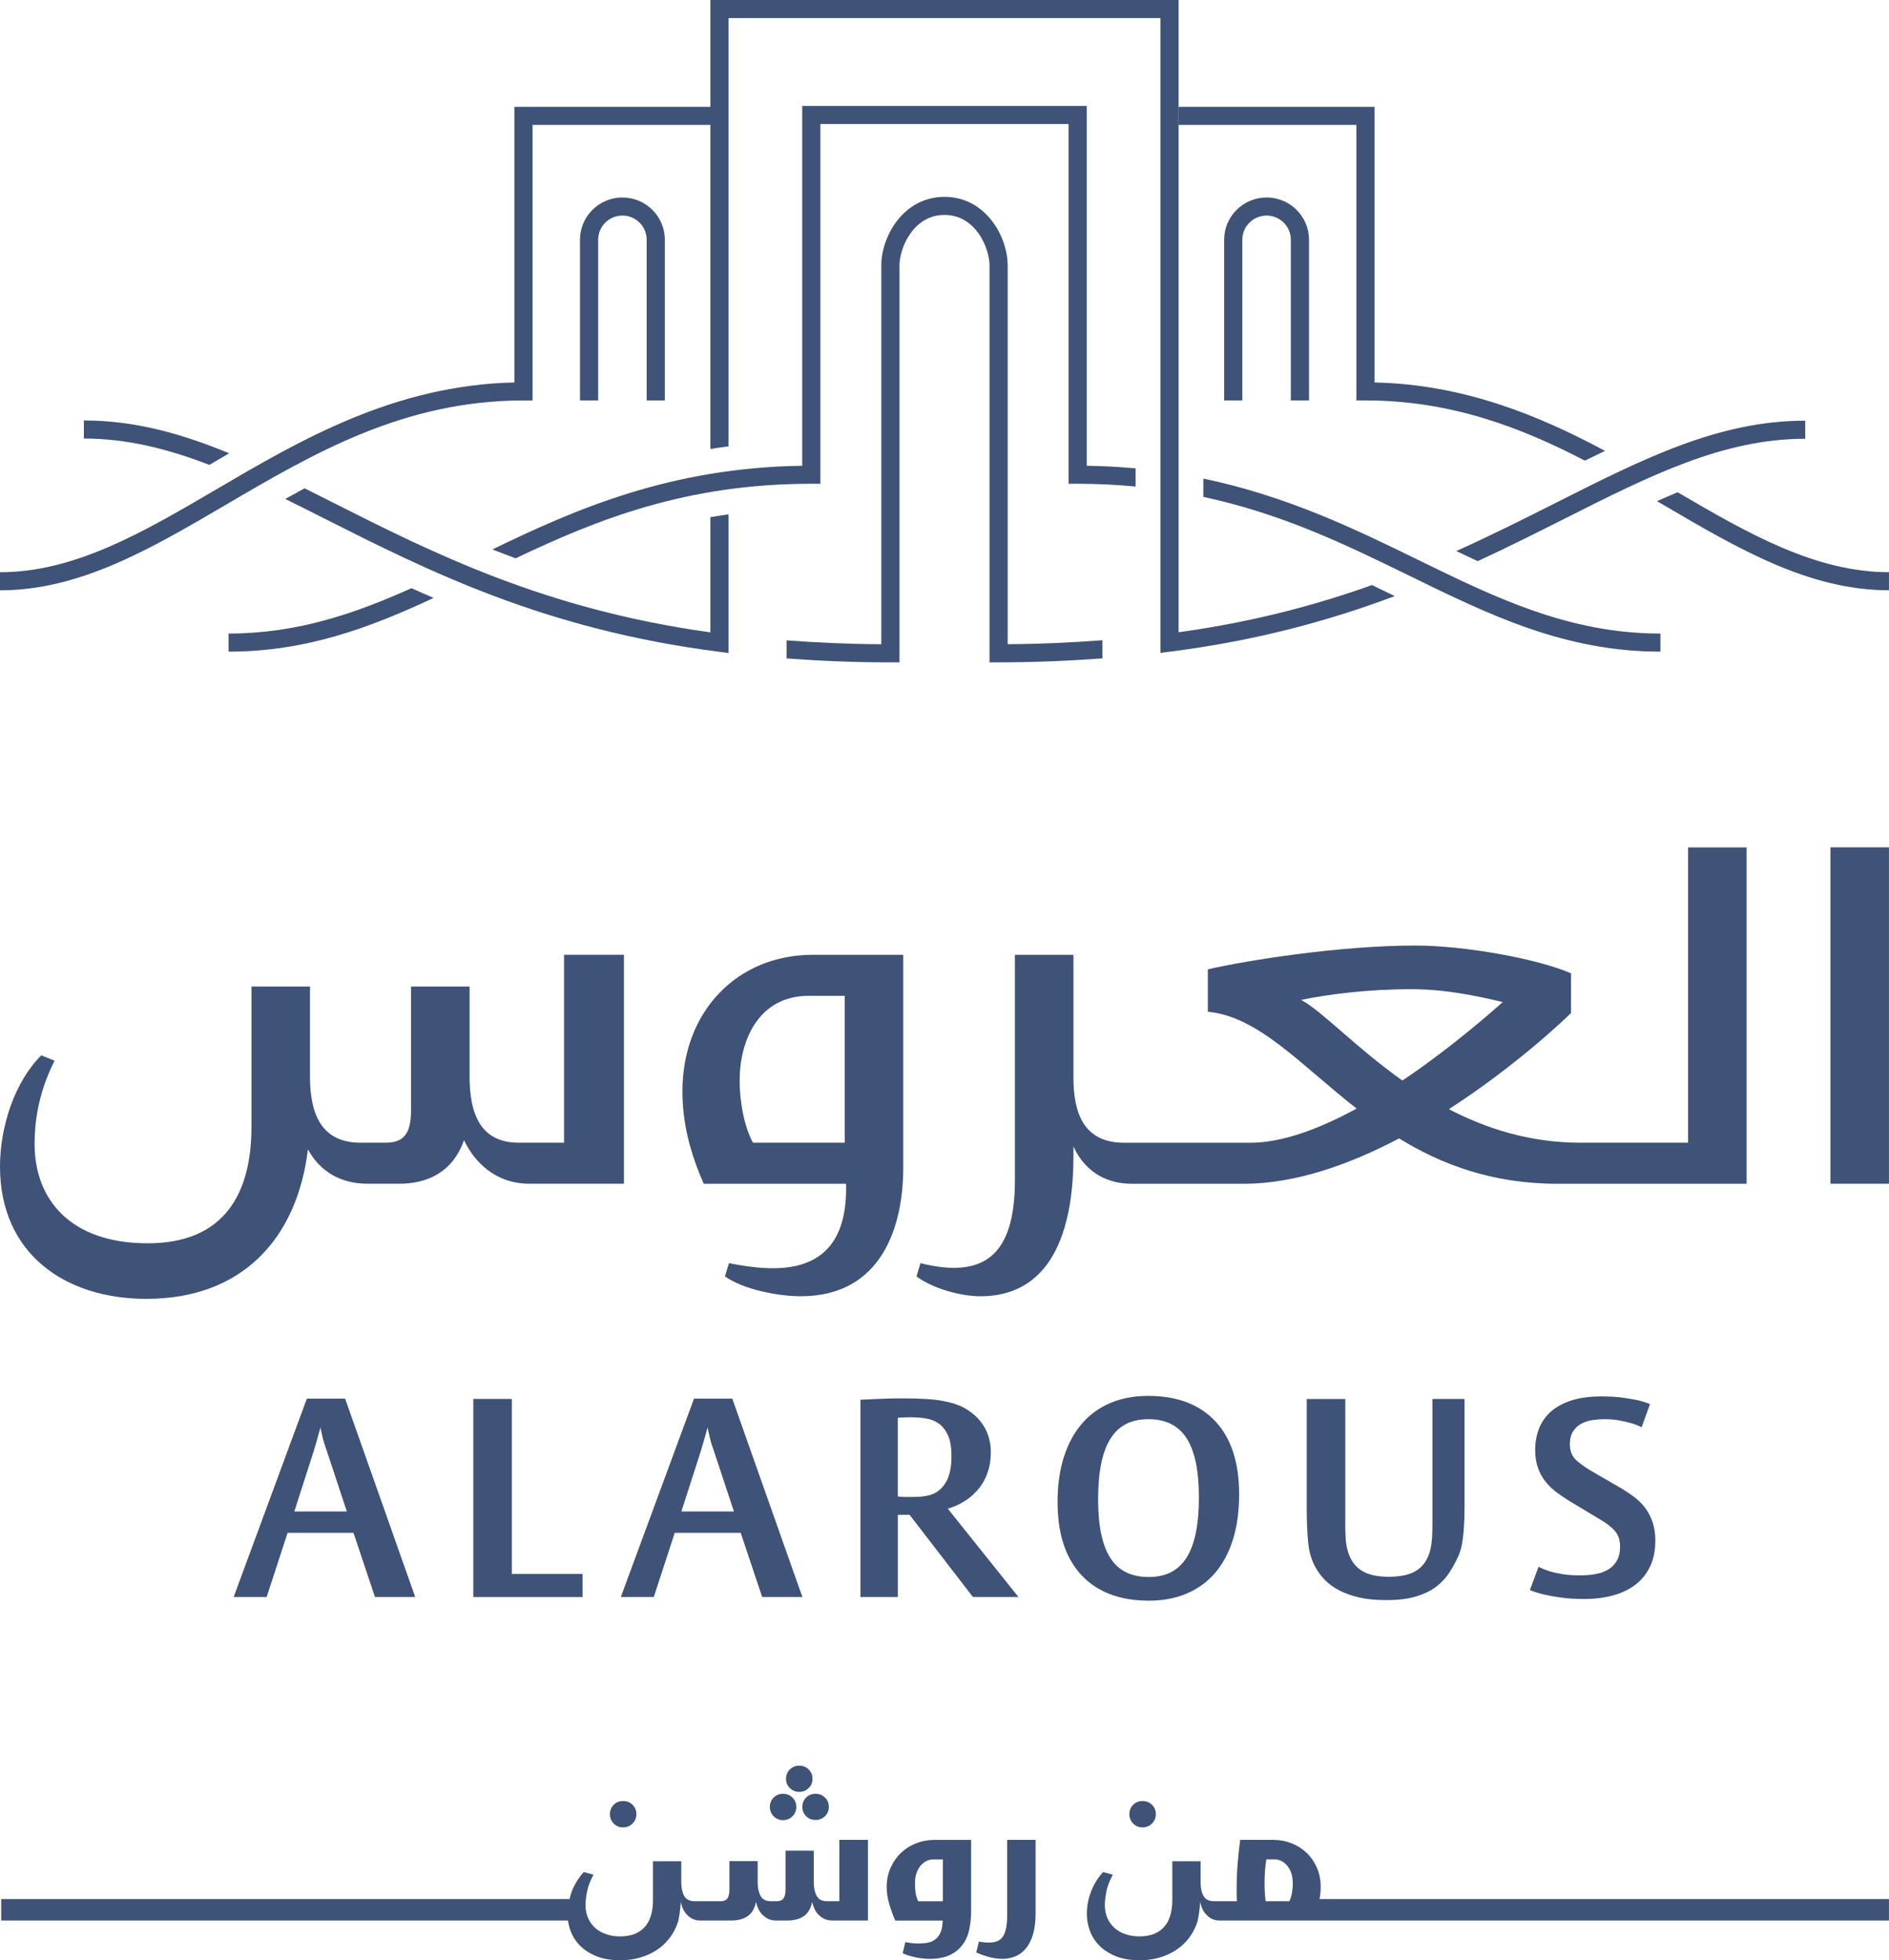 <svg width="106" height="110" viewBox="0 0 106 110" fill="none" xmlns="http://www.w3.org/2000/svg">
<g clip-path="url(#clip0_2447_10230)">
<path d="M19.836 86.016H16.138L14.961 89.618H13.112L17.219 78.485H19.366L23.3 89.618H21.042L19.836 86.016ZM18.152 80.849C18.105 80.676 18.072 80.535 18.05 80.419C18.019 80.295 17.997 80.185 17.987 80.091L17.894 80.419C17.862 80.533 17.824 80.674 17.777 80.84C17.731 81.006 17.676 81.194 17.612 81.402L16.516 84.816H19.462L18.349 81.448C18.266 81.219 18.201 81.019 18.152 80.849Z" fill="#3F5277"/>
<path d="M26.56 78.501H28.723V88.323H32.688V89.618H26.56V78.501Z" fill="#3F5277"/>
<path d="M41.56 86.016H37.861L36.687 89.618H34.837L38.944 78.485H41.092L45.025 89.618H42.77L41.564 86.016H41.56ZM39.875 80.849C39.829 80.676 39.795 80.535 39.774 80.419C39.742 80.295 39.721 80.185 39.71 80.091L39.617 80.419C39.586 80.533 39.547 80.674 39.499 80.84C39.452 81.006 39.397 81.194 39.334 81.402L38.236 84.816H41.183L40.07 81.448C39.987 81.219 39.922 81.019 39.873 80.849H39.875Z" fill="#3F5277"/>
<path d="M51.041 85.004H50.383V89.618H48.282V78.548C48.47 78.537 48.688 78.527 48.94 78.516C49.149 78.506 49.397 78.495 49.684 78.485C49.972 78.474 50.294 78.47 50.649 78.47C51.151 78.47 51.608 78.483 52.02 78.508C52.433 78.533 52.822 78.588 53.188 78.672C53.607 78.765 53.967 78.908 54.27 79.102C54.572 79.293 54.824 79.514 55.021 79.764C55.219 80.015 55.365 80.284 55.459 80.575C55.552 80.865 55.6 81.162 55.6 81.463C55.6 81.796 55.566 82.095 55.499 82.36C55.431 82.625 55.34 82.863 55.224 83.078C55.109 83.29 54.978 83.478 54.832 83.64C54.686 83.8 54.54 83.939 54.394 84.052C54.039 84.322 53.637 84.526 53.186 84.661L57.151 89.618H54.597L51.041 85.004ZM53.195 80.545C53.063 80.255 52.892 80.034 52.676 79.882C52.463 79.731 52.217 79.636 51.94 79.594C51.663 79.552 51.377 79.531 51.085 79.531C50.939 79.531 50.821 79.533 50.732 79.539C50.643 79.543 50.573 79.548 50.52 79.548C50.457 79.558 50.41 79.562 50.381 79.562V83.974C50.434 83.985 50.495 83.989 50.569 83.989C50.632 84 50.704 84.004 50.789 84.004H51.07C51.333 84.004 51.546 83.995 51.714 83.981C51.881 83.966 52.037 83.936 52.183 83.894C52.549 83.791 52.841 83.562 53.061 83.208C53.281 82.855 53.391 82.362 53.391 81.726C53.391 81.227 53.326 80.832 53.197 80.541L53.195 80.545Z" fill="#3F5277"/>
<path d="M69.188 86.382C68.958 87.126 68.623 87.753 68.186 88.262C67.748 88.772 67.214 89.159 66.586 89.424C65.96 89.689 65.253 89.822 64.47 89.822C62.841 89.822 61.58 89.344 60.685 88.388C59.792 87.433 59.345 86.065 59.345 84.288C59.345 83.343 59.462 82.501 59.699 81.762C59.934 81.023 60.27 80.4 60.71 79.891C61.148 79.381 61.681 78.994 62.308 78.729C62.934 78.464 63.641 78.331 64.424 78.331C66.053 78.331 67.312 78.807 68.2 79.758C69.089 80.71 69.533 82.074 69.533 83.85C69.533 84.797 69.419 85.641 69.188 86.385V86.382ZM66.594 80.722C66.139 80 65.422 79.638 64.44 79.638C63.459 79.638 62.769 80.004 62.31 80.737C61.851 81.469 61.62 82.596 61.62 84.113C61.62 85.631 61.846 86.7 62.301 87.418C62.756 88.136 63.474 88.494 64.455 88.494C65.437 88.494 66.127 88.13 66.586 87.403C67.045 86.675 67.276 85.553 67.276 84.035C67.276 82.518 67.049 81.444 66.594 80.722Z" fill="#3F5277"/>
<path d="M82.15 85.65C82.129 85.957 82.104 86.22 82.072 86.437C82.04 86.656 82.002 86.841 81.953 86.999C81.907 87.155 81.852 87.296 81.788 87.42C81.653 87.711 81.49 87.999 81.304 88.285C81.115 88.572 80.872 88.826 80.576 89.049C80.278 89.272 79.905 89.451 79.454 89.588C79.006 89.723 78.452 89.79 77.794 89.79C77.207 89.79 76.702 89.742 76.272 89.643C75.845 89.544 75.47 89.411 75.153 89.245C74.834 89.079 74.569 88.887 74.353 88.668C74.139 88.449 73.964 88.216 73.829 87.967C73.598 87.572 73.458 87.094 73.405 86.534C73.352 85.972 73.327 85.355 73.327 84.68V78.506H75.489V85.646C75.489 85.875 75.498 86.109 75.513 86.347C75.528 86.587 75.561 86.793 75.614 86.97C75.739 87.469 75.984 87.845 76.351 88.1C76.717 88.355 77.243 88.481 77.933 88.481C78.623 88.481 79.154 88.357 79.524 88.106C79.895 87.856 80.144 87.466 80.269 86.936C80.311 86.759 80.339 86.559 80.356 86.336C80.371 86.113 80.379 85.888 80.379 85.658V78.501H82.182V84.534C82.182 84.97 82.171 85.343 82.15 85.648V85.65Z" fill="#3F5277"/>
<path d="M92.596 87.896C92.403 88.306 92.131 88.647 91.781 88.917C91.432 89.186 91.011 89.391 90.52 89.525C90.029 89.66 89.486 89.727 88.891 89.727C88.411 89.727 87.981 89.702 87.605 89.649C87.228 89.597 86.911 89.54 86.648 89.479C86.346 89.405 86.079 89.323 85.849 89.228L86.335 87.919C86.513 88.012 86.716 88.096 86.947 88.17C87.146 88.233 87.389 88.285 87.675 88.334C87.962 88.38 88.288 88.403 88.654 88.403C88.978 88.403 89.278 88.378 89.556 88.325C89.833 88.273 90.07 88.184 90.269 88.06C90.468 87.936 90.624 87.77 90.738 87.561C90.853 87.353 90.91 87.094 90.91 86.782C90.91 86.418 90.812 86.128 90.62 85.909C90.427 85.69 90.152 85.477 89.797 85.269L88.058 84.225C87.806 84.069 87.567 83.905 87.336 83.734C87.105 83.562 86.902 83.366 86.725 83.141C86.547 82.918 86.405 82.661 86.301 82.368C86.198 82.078 86.145 81.745 86.145 81.371C86.145 80.945 86.215 80.548 86.356 80.177C86.496 79.809 86.72 79.489 87.023 79.217C87.326 78.948 87.713 78.737 88.182 78.586C88.652 78.434 89.211 78.361 89.86 78.361C90.33 78.361 90.732 78.384 91.066 78.43C91.401 78.476 91.682 78.527 91.913 78.577C92.183 78.641 92.41 78.712 92.588 78.796L92.118 80.091C91.961 80.009 91.777 79.935 91.57 79.872C91.392 79.819 91.172 79.769 90.912 79.716C90.65 79.664 90.358 79.638 90.034 79.638C89.824 79.638 89.609 79.653 89.384 79.685C89.16 79.716 88.95 79.781 88.758 79.88C88.565 79.979 88.405 80.122 88.28 80.31C88.155 80.497 88.091 80.741 88.091 81.042C88.091 81.438 88.225 81.75 88.491 81.979C88.758 82.208 89.094 82.436 89.503 82.665L90.96 83.507C91.223 83.663 91.47 83.829 91.705 84.006C91.94 84.183 92.143 84.385 92.317 84.614C92.488 84.844 92.628 85.109 92.731 85.41C92.835 85.711 92.888 86.054 92.888 86.439C92.888 87.001 92.791 87.488 92.598 87.896H92.596Z" fill="#3F5277"/>
<path d="M66.135 5.995V7.009H76.114V22.47H76.624C81.374 22.47 85.303 23.96 88.933 25.849C89.312 25.661 89.689 25.478 90.063 25.301C86.325 23.3 82.131 21.571 77.133 21.462V5.995H66.135Z" fill="#3F5277"/>
<path d="M73.454 22.47V13.451C73.454 12.146 72.385 11.082 71.074 11.082C69.762 11.082 68.693 12.146 68.693 13.451V22.47H69.713V13.451C69.713 12.703 70.323 12.097 71.074 12.097C71.825 12.097 72.434 12.703 72.434 13.451V22.47H73.454Z" fill="#3F5277"/>
<path d="M37.307 22.47V13.451C37.307 12.146 36.238 11.082 34.926 11.082C33.615 11.082 32.546 12.146 32.546 13.451V22.47H33.566V13.451C33.566 12.703 34.175 12.097 34.926 12.097C35.678 12.097 36.287 12.703 36.287 13.451V22.47H37.307Z" fill="#3F5277"/>
<path d="M66.135 35.481V0H39.863V5.995H28.864V21.462C22.108 21.611 16.819 24.714 12.141 27.459C8.061 29.85 4.211 32.111 0 32.111V33.126C4.488 33.126 8.457 30.797 12.657 28.335C17.57 25.453 22.65 22.472 29.374 22.472H29.884V7.009H39.863V25.194C40.199 25.141 40.538 25.089 40.883 25.045V1.015H65.115V36.636L65.689 36.563C70.591 35.938 74.679 34.797 78.265 33.45C77.842 33.243 77.419 33.037 76.992 32.831C73.833 33.957 70.28 34.908 66.133 35.479L66.135 35.481Z" fill="#3F5277"/>
<path d="M81.719 30.922C82.123 31.115 82.522 31.305 82.92 31.49C84.636 30.696 86.251 29.884 87.806 29.101C92.571 26.697 96.686 24.622 101.288 24.622H101.299V23.607H101.288C96.443 23.607 92.226 25.733 87.344 28.196C85.567 29.092 83.716 30.025 81.721 30.922H81.719Z" fill="#3F5277"/>
<path d="M94.141 27.623C93.758 27.781 93.373 27.947 92.983 28.122C93.102 28.191 93.222 28.263 93.341 28.332C97.543 30.797 101.51 33.123 105.998 33.123V32.109C101.885 32.109 98.114 29.951 94.138 27.623H94.141Z" fill="#3F5277"/>
<path d="M60.983 5.944H45.015V26.137C37.628 26.24 32.296 28.57 27.631 30.831C28.058 30.999 28.492 31.168 28.934 31.33C33.534 29.139 38.515 27.147 45.525 27.147H46.035V6.959H59.963V27.147H60.473C61.609 27.147 62.686 27.204 63.723 27.301V26.284C62.841 26.202 61.929 26.15 60.983 26.137V5.944Z" fill="#3F5277"/>
<path d="M67.525 26.857V27.882C71.986 28.84 75.591 30.599 79.112 32.321C83.574 34.504 87.791 36.567 93.174 36.567V35.552C88.028 35.552 83.917 33.54 79.562 31.412C76.078 29.707 72.269 27.851 67.527 26.857H67.525Z" fill="#3F5277"/>
<path d="M12.826 35.552V36.567C17.174 36.567 20.761 35.222 24.33 33.553C23.909 33.372 23.494 33.188 23.088 33.005C19.889 34.445 16.643 35.552 12.826 35.552Z" fill="#3F5277"/>
<path d="M12.858 25.436C10.184 24.331 7.551 23.594 4.706 23.594V24.609C7.133 24.609 9.422 25.19 11.745 26.087C12.113 25.872 12.483 25.655 12.86 25.436H12.858Z" fill="#3F5277"/>
<path d="M39.863 35.485C30.559 34.197 24.244 31.008 18.658 28.189C18.129 27.922 17.608 27.659 17.092 27.402C16.728 27.598 16.366 27.796 16.006 27.998C16.724 28.351 17.452 28.718 18.196 29.095C23.971 32.01 30.513 35.312 40.307 36.569L40.883 36.643V28.861C40.538 28.911 40.197 28.964 39.863 29.023V35.485Z" fill="#3F5277"/>
<path d="M56.544 14.892C56.544 13.28 55.313 11.047 52.998 11.047C50.683 11.047 49.454 13.28 49.454 14.892V36.152C47.634 36.142 45.876 36.064 44.141 35.933V36.948C46.039 37.089 47.964 37.169 49.964 37.169H50.474V14.892C50.474 13.935 51.235 12.061 53 12.061C54.765 12.061 55.526 13.937 55.526 14.892V37.167H56.036C58.027 37.167 59.955 37.087 61.859 36.944V35.927C60.118 36.06 58.357 36.14 56.546 36.15V14.892H56.544Z" fill="#3F5277"/>
<path d="M31.651 64.123H29.112C26.948 64.123 26.351 62.489 26.351 60.41V55.36H23.067V62.193C23.067 63.38 22.843 64.123 21.649 64.123H20.232C18.067 64.123 17.394 62.563 17.394 60.41V55.36H14.111V63.233C14.111 66.946 12.617 69.768 8.288 69.768C3.959 69.768 1.942 67.318 1.942 64.199C1.942 63.085 2.093 61.452 3.062 59.519L2.315 59.223C0.821 60.707 0 63.23 0 65.46C0 70.36 3.658 72.886 8.212 72.886C13.59 72.886 16.667 69.509 17.28 64.498C17.966 65.76 19.146 66.424 20.604 66.424H22.396C24.485 66.424 25.57 65.331 26.036 63.982C26.611 65.184 27.777 66.424 29.711 66.424H35.011V53.577H31.651V64.123Z" fill="#3F5277"/>
<path d="M94.727 64.123H88.68C85.847 64.123 83.396 63.331 81.304 62.241C85.076 59.808 87.844 57.16 88.157 56.846V54.619C86.291 53.802 82.186 53.059 79.423 53.059C75.242 53.059 70.018 53.876 67.777 54.396V56.772C70.623 57.048 72.965 59.736 76.124 62.207C74.093 63.317 71.992 64.125 70.166 64.125H63.074C60.835 64.125 60.236 62.492 60.236 60.486V53.579H56.952V66.205C56.952 70.438 55.236 71.774 51.652 70.884L51.428 71.627C52.323 72.296 53.891 72.74 55.01 72.74C59.339 72.74 60.236 68.434 60.236 64.868V64.333C60.765 65.502 61.819 66.428 63.52 66.428H69.791C72.709 66.428 75.754 65.333 78.509 63.883C80.872 65.335 83.716 66.428 87.41 66.428H98.01V47.553H94.727V64.127V64.123ZM73.012 56.107C74.525 55.804 76.672 55.509 79.198 55.509C81.103 55.509 82.857 55.882 84.327 56.231C83.449 57.01 81.281 58.898 78.695 60.635C76.094 58.791 74.228 56.775 73.012 56.107Z" fill="#3F5277"/>
<path d="M38.295 61.227C38.295 63.083 38.743 64.717 39.488 66.426H47.475C47.626 71.996 43.221 71.326 40.906 70.882L40.681 71.625C41.727 72.368 43.667 72.739 44.937 72.739C49.49 72.739 50.685 68.802 50.685 65.535V53.579H45.609C41.354 53.579 38.295 56.773 38.295 61.229V61.227ZM47.401 64.123H42.252C41.729 63.157 41.505 61.746 41.505 60.633C41.505 58.406 42.55 55.88 45.387 55.88H47.404V64.123H47.401Z" fill="#3F5277"/>
<path d="M105.998 47.549H102.714V66.424H105.998V47.549Z" fill="#3F5277"/>
<path d="M64.112 102.544C64.324 102.544 64.502 102.47 64.646 102.325C64.787 102.18 64.859 102.005 64.859 101.799C64.859 101.593 64.787 101.42 64.646 101.279C64.502 101.136 64.324 101.066 64.112 101.066C63.901 101.066 63.723 101.136 63.584 101.279C63.444 101.42 63.374 101.595 63.374 101.799C63.374 102.003 63.444 102.18 63.584 102.325C63.723 102.47 63.899 102.544 64.112 102.544Z" fill="#3F5277"/>
<path d="M56.517 107.451C56.517 107.762 56.495 108.017 56.453 108.219C56.409 108.421 56.343 108.579 56.258 108.697C56.172 108.811 56.066 108.893 55.939 108.939C55.812 108.985 55.662 109.008 55.49 109.008C55.304 109.008 55.118 108.987 54.932 108.95L54.782 109.564C55.035 109.676 55.287 109.764 55.539 109.827C55.793 109.89 56.032 109.92 56.258 109.92C56.51 109.92 56.749 109.874 56.976 109.781C57.202 109.688 57.399 109.541 57.568 109.335C57.737 109.131 57.871 108.865 57.968 108.541C58.063 108.217 58.112 107.825 58.112 107.362V103.245H56.517V107.451Z" fill="#3F5277"/>
<path d="M51.407 103.437C51.085 103.561 50.802 103.74 50.56 103.971C50.317 104.203 50.122 104.481 49.977 104.805C49.831 105.129 49.756 105.493 49.756 105.895C49.756 106.194 49.803 106.504 49.896 106.828C49.989 107.152 50.103 107.466 50.237 107.771H52.898C52.892 108.042 52.852 108.259 52.784 108.425C52.714 108.59 52.619 108.72 52.499 108.817C52.38 108.912 52.238 108.977 52.075 109.011C51.913 109.044 51.735 109.059 51.542 109.059C51.303 109.059 51.058 109.034 50.804 108.981L50.654 109.606C50.855 109.699 51.092 109.775 51.367 109.834C51.644 109.893 51.923 109.922 52.211 109.922C52.441 109.922 52.681 109.895 52.922 109.838C53.165 109.783 53.389 109.682 53.597 109.537C53.802 109.392 53.98 109.198 54.13 108.956C54.278 108.714 54.38 108.409 54.432 108.038C54.473 107.781 54.494 107.497 54.494 107.186V103.247H52.42C52.067 103.247 51.73 103.31 51.407 103.437ZM52.907 106.689H51.521C51.449 106.531 51.4 106.371 51.377 106.209C51.354 106.047 51.343 105.881 51.343 105.708C51.343 105.449 51.377 105.232 51.447 105.058C51.517 104.883 51.603 104.742 51.707 104.637C51.809 104.531 51.919 104.453 52.035 104.409C52.152 104.363 52.257 104.34 52.35 104.34H52.907V106.689Z" fill="#3F5277"/>
<path d="M45.023 101.393C45.023 101.597 45.093 101.772 45.233 101.913C45.372 102.056 45.548 102.127 45.762 102.127C45.975 102.127 46.151 102.056 46.295 101.913C46.439 101.772 46.509 101.597 46.509 101.393C46.509 101.189 46.439 101.014 46.295 100.873C46.151 100.73 45.973 100.658 45.762 100.658C45.55 100.658 45.372 100.73 45.233 100.873C45.093 101.014 45.023 101.189 45.023 101.393Z" fill="#3F5277"/>
<path d="M44.843 100.551C45.057 100.551 45.235 100.479 45.379 100.336C45.52 100.195 45.592 100.02 45.592 99.816C45.592 99.612 45.52 99.437 45.379 99.294C45.235 99.153 45.057 99.082 44.843 99.082C44.63 99.082 44.465 99.153 44.321 99.294C44.177 99.437 44.107 99.612 44.107 99.816C44.107 100.02 44.177 100.195 44.321 100.336C44.465 100.479 44.638 100.551 44.843 100.551Z" fill="#3F5277"/>
<path d="M43.938 102.136C44.149 102.136 44.327 102.064 44.471 101.919C44.613 101.774 44.685 101.597 44.685 101.393C44.685 101.189 44.613 101.014 44.471 100.873C44.327 100.73 44.149 100.658 43.938 100.658C43.726 100.658 43.557 100.73 43.413 100.873C43.271 101.014 43.199 101.189 43.199 101.393C43.199 101.597 43.271 101.774 43.413 101.919C43.557 102.064 43.73 102.136 43.938 102.136Z" fill="#3F5277"/>
<path d="M31.871 107.769C31.899 107.962 31.947 108.152 32.015 108.343C32.127 108.655 32.305 108.933 32.544 109.177C32.783 109.421 33.09 109.619 33.467 109.773C33.841 109.924 34.292 110 34.816 110C35.189 110 35.542 109.954 35.879 109.861C36.215 109.768 36.522 109.636 36.801 109.459C37.08 109.284 37.324 109.065 37.533 108.804C37.743 108.543 37.908 108.244 38.026 107.908C38.047 107.855 38.064 107.783 38.081 107.695C38.098 107.604 38.115 107.506 38.132 107.396C38.149 107.287 38.164 107.173 38.176 107.055C38.189 106.935 38.2 106.824 38.206 106.716C38.227 106.849 38.265 106.977 38.32 107.103C38.377 107.23 38.451 107.341 38.544 107.44C38.638 107.539 38.745 107.619 38.87 107.68C38.993 107.739 39.133 107.769 39.294 107.769H41.029C41.42 107.769 41.733 107.684 41.966 107.516C42.199 107.348 42.351 107.085 42.423 106.727C42.45 106.853 42.493 106.977 42.548 107.103C42.605 107.23 42.681 107.341 42.778 107.44C42.873 107.539 42.986 107.619 43.113 107.68C43.237 107.739 43.383 107.769 43.551 107.769H44.179C44.57 107.769 44.884 107.684 45.116 107.516C45.349 107.348 45.501 107.085 45.573 106.727C45.601 106.853 45.643 106.977 45.698 107.103C45.755 107.23 45.831 107.341 45.929 107.44C46.024 107.539 46.136 107.619 46.263 107.68C46.388 107.739 46.534 107.769 46.701 107.769H48.705V103.245H47.099V106.687H46.403C46.164 106.687 45.986 106.611 45.874 106.459C45.857 106.438 45.842 106.415 45.829 106.39C45.719 106.192 45.664 105.939 45.664 105.636V103.851H44.08V106.032C44.08 106.264 44.039 106.432 43.963 106.533C43.887 106.636 43.762 106.687 43.591 106.687H43.252C43.015 106.687 42.84 106.611 42.727 106.464C42.711 106.44 42.692 106.411 42.681 106.39C42.571 106.192 42.516 105.939 42.516 105.636V104.437H40.931V106.032C40.931 106.264 40.891 106.432 40.815 106.533C40.739 106.636 40.614 106.687 40.442 106.687H38.995C38.703 106.687 38.502 106.588 38.392 106.39C38.284 106.192 38.229 105.939 38.229 105.636V104.445H36.642V106.617C36.642 106.916 36.611 107.188 36.543 107.436C36.477 107.684 36.371 107.899 36.225 108.08C36.077 108.263 35.887 108.404 35.652 108.507C35.415 108.611 35.125 108.661 34.778 108.661C34.514 108.661 34.262 108.621 34.027 108.541C33.79 108.463 33.585 108.35 33.414 108.2C33.24 108.051 33.105 107.865 33.005 107.644C32.904 107.423 32.855 107.173 32.855 106.895C32.855 106.716 32.88 106.478 32.935 106.182C32.988 105.885 33.111 105.556 33.303 105.199C33.21 105.173 33.12 105.148 33.029 105.125C32.94 105.102 32.849 105.076 32.755 105.051C32.47 105.369 32.246 105.729 32.087 106.131C32.032 106.272 31.996 106.419 31.96 106.565H0.068V107.769H31.871Z" fill="#3F5277"/>
<path d="M34.965 102.544C35.176 102.544 35.354 102.47 35.498 102.325C35.639 102.18 35.711 102.005 35.711 101.799C35.711 101.593 35.639 101.42 35.498 101.279C35.354 101.136 35.176 101.066 34.965 101.066C34.753 101.066 34.575 101.136 34.435 101.279C34.296 101.42 34.226 101.595 34.226 101.799C34.226 102.003 34.296 102.18 34.435 102.325C34.575 102.47 34.751 102.544 34.965 102.544Z" fill="#3F5277"/>
<path d="M74.81 106.565H74.044C74.089 106.331 74.11 106.108 74.11 105.893C74.11 105.491 74.038 105.127 73.896 104.803C73.752 104.479 73.56 104.201 73.316 103.969C73.075 103.738 72.792 103.559 72.47 103.435C72.146 103.308 71.81 103.245 71.457 103.245H69.593C69.533 103.681 69.485 104.127 69.449 104.58C69.413 105.032 69.394 105.476 69.394 105.914V106.295C69.394 106.424 69.398 106.554 69.404 106.687H68.137C67.845 106.687 67.644 106.588 67.534 106.39C67.424 106.192 67.371 105.939 67.371 105.636V104.445H65.784V106.617C65.784 106.916 65.752 107.188 65.684 107.436C65.619 107.684 65.511 107.899 65.365 108.08C65.219 108.263 65.029 108.404 64.792 108.507C64.557 108.611 64.265 108.661 63.92 108.661C63.653 108.661 63.404 108.621 63.167 108.541C62.932 108.463 62.727 108.35 62.555 108.2C62.382 108.051 62.246 107.865 62.145 107.644C62.045 107.423 61.997 107.173 61.997 106.895C61.997 106.716 62.022 106.478 62.075 106.182C62.13 105.885 62.253 105.556 62.445 105.199C62.352 105.173 62.261 105.148 62.17 105.125C62.081 105.102 61.99 105.076 61.897 105.051C61.611 105.369 61.387 105.729 61.229 106.131C61.07 106.535 60.989 106.958 60.989 107.402C60.989 107.718 61.044 108.032 61.159 108.343C61.271 108.655 61.449 108.933 61.688 109.177C61.927 109.421 62.234 109.619 62.61 109.773C62.985 109.924 63.435 110 63.96 110C64.332 110 64.686 109.954 65.022 109.861C65.357 109.768 65.665 109.636 65.945 109.459C66.224 109.284 66.467 109.065 66.677 108.804C66.886 108.543 67.051 108.244 67.17 107.908C67.191 107.855 67.208 107.783 67.225 107.695C67.242 107.604 67.259 107.506 67.276 107.396C67.293 107.287 67.307 107.173 67.32 107.055C67.333 106.935 67.343 106.824 67.35 106.716C67.371 106.849 67.409 106.977 67.464 107.103C67.521 107.23 67.595 107.341 67.688 107.44C67.781 107.539 67.889 107.619 68.012 107.68C68.137 107.739 68.276 107.769 68.437 107.769H105.998V106.565H74.808H74.81ZM72.5 106.207C72.47 106.375 72.421 106.535 72.356 106.687H71.019C70.978 106.35 70.959 106.015 70.959 105.685C70.959 105.441 70.968 105.207 70.985 104.986C71 104.765 71.025 104.548 71.059 104.338H71.537C71.63 104.338 71.736 104.361 71.852 104.407C71.969 104.451 72.076 104.529 72.18 104.634C72.284 104.74 72.371 104.881 72.441 105.055C72.51 105.23 72.544 105.447 72.544 105.706C72.544 105.87 72.529 106.038 72.5 106.207Z" fill="#3F5277"/>
</g>
<defs>
<clipPath id="clip0_2447_10230">
<rect width="106" height="110" fill="white"/>
</clipPath>
</defs>
</svg>
